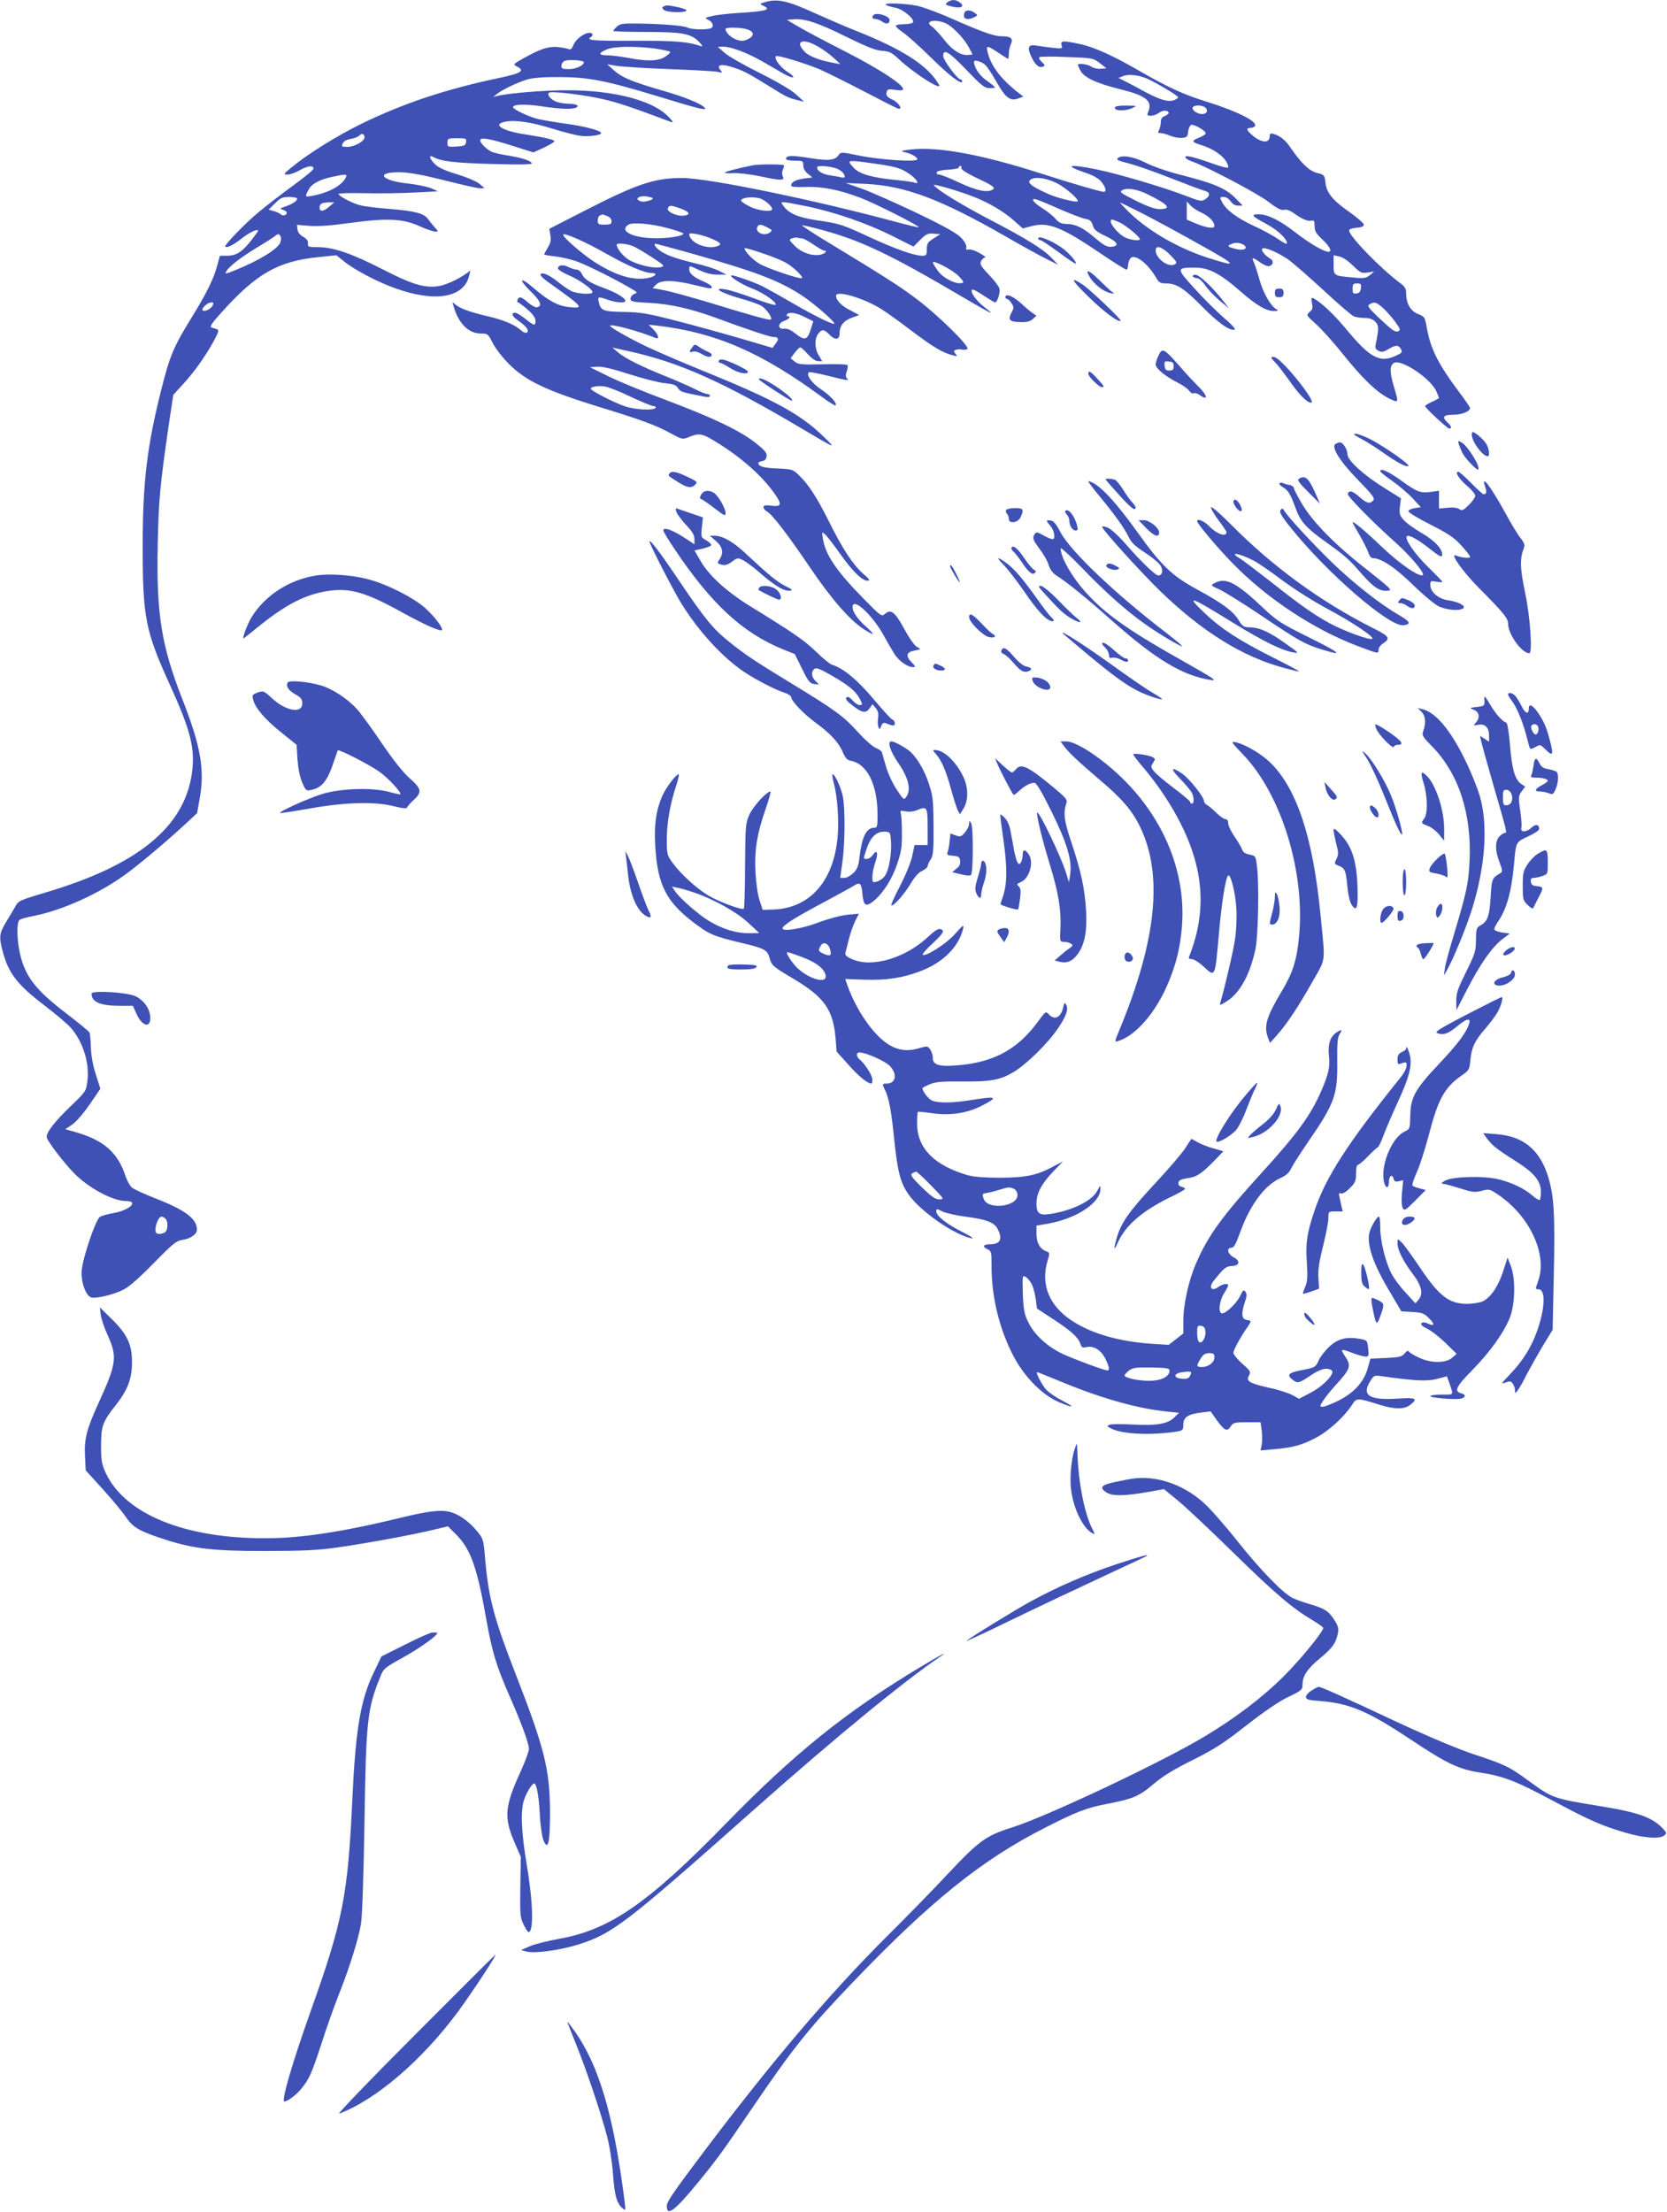 <?xml version="1.0" standalone="no"?>
<!DOCTYPE svg PUBLIC "-//W3C//DTD SVG 20010904//EN"
 "http://www.w3.org/TR/2001/REC-SVG-20010904/DTD/svg10.dtd">
<svg version="1.0" xmlns="http://www.w3.org/2000/svg"
 width="965pt" height="1280pt" viewBox="0 0 965 1280"
 preserveAspectRatio="xMidYMid meet">
<g transform="translate(0,1280) scale(0.1,-0.1)"
fill="#3f51b5" stroke="none">
<path d="M4430 12788 c-34 -10 -34 -11 -12 -21 50 -23 19 -32 -143 -42 -55 -3
-122 -11 -150 -17 -44 -10 -47 -12 -28 -21 27 -12 38 -38 21 -49 -19 -12 -116
-10 -140 3 -21 11 -159 22 -304 23 -67 1 -86 -2 -103 -18 -12 -11 -21 -22 -21
-25 0 -3 87 -6 192 -6 213 0 262 -10 309 -62 15 -16 18 -24 9 -21 -75 27 -151
33 -392 32 -235 -1 -277 3 -248 21 16 10 12 25 -7 25 -31 0 -79 -36 -93 -69
-9 -24 -17 -30 -29 -25 -9 4 -37 9 -64 12 -53 4 -97 -10 -196 -65 -61 -34 -62
-36 -40 -47 51 -25 29 -40 -106 -68 -307 -65 -552 -147 -790 -263 -149 -73
-315 -177 -409 -255 -47 -39 -47 -40 -20 -40 15 0 47 12 71 26 44 25 78 29 78
8 0 -7 -54 -51 -120 -99 -66 -48 -155 -117 -197 -152 -79 -65 -202 -193 -194
-200 9 -10 48 10 95 47 27 22 62 42 77 46 27 7 26 5 -20 -55 -54 -69 -88 -91
-144 -91 l-39 0 -17 -62 c-21 -76 -63 -160 -149 -299 -104 -169 -125 -220
-177 -428 -80 -321 -104 -530 -104 -891 0 -413 15 -490 158 -804 121 -266 146
-368 127 -510 -44 -312 -313 -532 -846 -690 -154 -46 -160 -49 -177 -83 -9
-15 -32 -55 -52 -87 -40 -67 -43 -86 -21 -169 34 -130 84 -194 245 -317 65
-50 132 -107 149 -126 71 -81 110 -204 97 -309 -8 -60 -8 -61 -101 -150 -90
-87 -135 -145 -135 -174 0 -19 95 -144 157 -208 86 -88 226 -163 304 -163 74
0 19 -53 -72 -69 -34 -6 -71 -16 -81 -23 -25 -17 -98 -233 -105 -309 -6 -62
22 -144 53 -156 25 -10 131 15 188 44 34 17 93 69 176 154 114 116 130 129
169 135 46 7 81 33 81 59 0 62 -67 113 -239 180 -64 25 -125 53 -137 63 -12
10 -29 41 -38 68 -44 135 -127 207 -289 253 l-59 17 39 26 c23 15 65 64 102
117 l62 91 -26 82 c-18 54 -27 109 -29 158 -1 41 -5 81 -9 87 -5 7 -62 54
-127 104 -186 141 -246 220 -276 358 -17 83 -18 175 -1 188 6 5 41 15 77 22
167 32 376 126 532 238 82 59 241 193 356 299 l63 59 15 85 c30 166 6 303
-100 573 -122 311 -151 493 -143 892 5 259 13 345 63 690 l27 180 53 58 c66
71 130 161 179 249 31 57 34 69 21 73 -9 3 -23 7 -32 10 -12 4 2 25 58 87 202
225 327 296 559 320 l106 11 54 -43 c30 -24 104 -67 164 -96 290 -140 515
-131 551 21 l7 30 -24 -18 c-52 -37 -123 -68 -168 -74 -79 -9 -150 13 -323
102 -177 90 -279 125 -370 125 -53 0 -58 2 -55 21 1 15 -7 27 -28 39 -19 10
-31 26 -33 43 l-3 26 73 -6 c49 -4 127 2 235 17 214 29 303 25 400 -18 39 -18
81 -32 92 -32 20 0 20 0 -2 24 -12 13 -29 35 -39 48 -22 33 -76 47 -221 59
-67 5 -142 14 -167 20 -46 10 -130 54 -130 67 0 4 69 6 152 4 84 -2 214 0 288
4 l135 7 -40 18 c-22 9 -82 21 -132 27 -159 16 -195 68 -45 65 55 -1 129 -15
257 -47 99 -25 191 -46 205 -46 l25 1 -28 24 c-15 14 -71 38 -129 56 -71 21
-110 39 -130 59 -33 33 -38 56 -9 41 46 -25 122 -34 343 -40 183 -5 234 -3
226 6 -13 16 -58 30 -143 44 -38 6 -79 16 -90 21 -31 16 -65 50 -65 66 0 20
56 10 197 -35 l111 -35 61 28 c33 16 60 32 60 36 1 10 -53 22 -172 41 -132 20
-190 58 -111 73 58 11 151 -3 270 -40 61 -19 132 -37 157 -41 50 -8 127 2 127
15 0 14 -96 40 -210 55 -58 8 -127 20 -155 26 -51 12 -145 56 -145 69 0 17 71
19 164 5 111 -17 184 -19 204 -6 18 11 -7 21 -52 21 -18 0 -47 5 -65 11 -33
12 -58 43 -42 53 16 10 213 -14 317 -39 85 -20 165 -47 389 -131 15 -5 11 3
-14 29 -100 106 -363 166 -672 153 -132 -5 -273 -19 -324 -32 l-20 -5 20 16
c31 26 125 70 180 86 33 9 98 14 190 13 162 -1 262 -20 555 -109 249 -76 294
-87 280 -69 -21 24 -116 63 -242 99 -176 51 -235 75 -282 116 l-41 37 55 -9
c30 -5 168 -14 305 -19 138 -5 264 -12 280 -16 27 -7 29 -6 16 10 -25 29 0 38
60 20 67 -20 102 -38 220 -112 101 -63 115 -70 169 -82 l35 -9 -46 42 c-28 26
-108 73 -210 124 -90 45 -182 97 -204 117 l-40 35 31 1 c46 0 142 -36 230 -87
43 -25 98 -57 121 -70 60 -34 77 -23 20 12 -41 27 -78 77 -65 90 8 8 172 -42
252 -76 39 -17 154 -74 256 -127 102 -53 191 -99 198 -100 31 -8 5 34 -31 51
-30 14 -38 23 -35 40 2 16 9 21 26 20 12 -2 32 -4 43 -5 91 -11 -59 97 -316
228 -104 53 -221 115 -260 138 l-70 41 35 3 c65 7 144 -19 305 -99 122 -60
172 -80 210 -83 43 -3 57 -9 100 -50 90 -84 254 -187 230 -145 -63 109 -206
202 -480 311 -55 21 -164 69 -243 104 -152 70 -214 83 -282 62z m-101 -159
c39 -14 38 -38 -2 -57 -22 -10 -35 -11 -62 -2 -32 10 -65 42 -65 62 0 12 93
10 129 -3z m406 -98 c28 -16 68 -45 90 -65 l40 -37 -35 6 c-83 15 -145 38
-171 65 -62 62 -12 82 76 31z m-943 -12 c48 -7 88 -16 88 -20 0 -5 -15 -18
-32 -29 -40 -24 -103 -26 -211 -5 -43 8 -99 15 -123 15 -51 0 -51 13 -1 34 40
18 162 20 279 5z m-412 -79 c0 -19 -47 -40 -87 -40 -37 0 -43 3 -43 20 0 11 9
24 20 28 25 9 110 3 110 -8z m-1270 -436 c0 -21 -60 -54 -97 -54 -18 0 -33 2
-33 4 0 22 18 37 51 42 21 4 44 13 50 20 13 16 29 9 29 -12z m588 -26 c-3 -20
-10 -23 -55 -26 -51 -3 -53 -2 -53 22 0 25 3 26 56 26 52 0 55 -1 52 -22z
m-697 -207 c-26 -48 -102 -88 -198 -105 -38 -6 -38 -5 -18 34 18 36 61 59 135
76 83 18 93 18 81 -5z m-281 -120 c0 -14 -24 -30 -66 -45 -35 -12 -37 -14 -16
-20 12 -4 22 -11 22 -16 0 -16 -21 -22 -35 -10 -7 6 -26 15 -42 19 l-28 8 37
36 c31 32 42 37 82 37 25 0 46 -4 46 -9z m187 -46 c-34 -30 -57 -32 -57 -6 0
22 13 29 55 30 l30 0 -28 -24z m-285 -210 c-18 -39 -122 -102 -259 -158 -57
-23 -62 -24 -53 -7 15 27 84 81 175 136 44 26 91 56 104 66 23 17 25 17 34 2
6 -10 5 -25 -1 -39z m-392 -364 c-10 -20 -47 -37 -57 -27 -10 10 29 46 49 46
15 0 17 -3 8 -19z m-272 -5283 c15 -15 15 -61 0 -76 -7 -7 -22 -12 -35 -12
-18 0 -23 6 -23 25 0 31 20 75 35 75 6 0 16 -5 23 -12z"/>
<path d="M5485 12787 c-16 -13 -14 -15 26 -25 52 -13 77 0 45 24 -25 18 -47
18 -71 1z"/>
<path d="M5130 12771 c8 -5 33 -12 54 -16 42 -7 113 -66 101 -85 -3 -5 -26
-10 -50 -10 -24 0 -46 -4 -49 -8 -3 -5 15 -22 39 -38 24 -16 97 -81 162 -145
110 -108 183 -164 183 -139 0 5 -4 10 -9 10 -18 0 -101 112 -101 136 0 45 33
25 135 -81 87 -91 105 -105 133 -105 18 0 32 2 32 4 0 3 -21 20 -46 38 -29 20
-54 49 -65 73 -20 45 -13 53 30 35 27 -11 38 -25 105 -140 40 -68 69 -86 110
-70 l30 11 -40 31 c-96 78 -150 151 -168 231 -8 35 1 34 63 -8 28 -19 53 -35
56 -35 3 0 5 13 5 30 0 16 5 41 12 55 15 33 0 45 -54 45 -43 0 -111 24 -288
102 -69 31 -155 63 -191 72 -68 17 -216 22 -189 7z m343 -105 c40 -17 108 -88
136 -141 l21 -40 -24 -3 c-42 -5 -95 28 -142 90 -25 32 -57 66 -70 75 -46 30
18 45 79 19z"/>
<path d="M3842 12763 c-10 -4 -10 -8 -1 -19 13 -16 124 -20 133 -5 3 4 -20 13
-51 20 -61 12 -62 12 -81 4z"/>
<path d="M5587 12733 c-4 -3 -7 -15 -7 -25 0 -21 30 -24 61 -7 20 10 20 11 2
24 -19 15 -46 19 -56 8z"/>
<path d="M5057 12713 c-13 -12 -7 -23 11 -23 10 0 28 -7 40 -16 23 -16 42 -12
42 10 0 23 -76 47 -93 29z"/>
<path d="M6145 12539 c7 -21 6 -22 -56 -15 -35 4 -75 10 -89 12 -45 8 -55 -8
-33 -57 23 -52 46 -74 69 -65 15 6 15 9 -5 27 -13 12 -19 24 -14 28 4 4 76 5
159 1 148 -5 152 -6 190 -35 l39 -30 -32 -3 c-18 -2 -43 4 -55 12 -21 15 -78
22 -78 11 0 -4 7 -19 15 -35 20 -38 94 -73 228 -106 155 -38 192 -69 162 -136
-6 -14 -2 -18 17 -18 13 0 33 7 44 15 22 17 50 19 59 5 3 -6 -5 -14 -19 -20
-19 -7 -26 -17 -26 -35 0 -15 -5 -35 -10 -46 -9 -16 -7 -19 8 -19 11 0 36 -7
57 -16 20 -8 51 -14 69 -12 27 3 31 7 34 36 2 18 10 36 17 39 16 6 85 -33 85
-49 0 -5 -18 -17 -40 -25 -45 -18 -43 -25 15 -43 86 -26 155 -84 155 -129 0
-6 -42 5 -92 23 -110 39 -161 51 -156 35 2 -6 19 -17 38 -23 87 -31 373 -182
439 -231 53 -41 78 -54 94 -49 15 3 35 -4 57 -20 47 -34 81 -48 102 -43 15 4
18 -1 18 -31 0 -29 8 -43 45 -78 50 -46 61 -80 23 -69 -38 12 -110 56 -183
113 -85 66 -157 102 -208 102 -50 0 -41 -11 44 -56 65 -35 119 -85 119 -112 0
-7 -21 3 -47 22 -27 19 -91 54 -143 78 -101 47 -162 93 -186 139 -14 28 -14
29 10 29 14 0 30 -10 40 -25 11 -16 26 -25 43 -25 l27 0 -30 31 c-63 68 -125
95 -336 149 -68 17 -154 47 -193 67 -72 37 -143 49 -165 27 -9 -9 8 -16 62
-29 40 -10 150 -48 243 -85 94 -37 182 -70 198 -74 33 -8 35 -29 4 -49 -21
-14 -30 -12 -113 20 -127 49 -391 127 -513 152 -168 34 -197 25 -64 -20 40
-13 71 -31 88 -50 26 -32 33 -59 14 -59 -18 0 -185 49 -363 106 -339 109 -596
157 -752 139 -57 -7 -64 -9 -39 -15 40 -9 75 -28 75 -42 0 -17 -218 -3 -338
22 -103 21 -104 21 -118 2 -21 -31 -59 -34 -170 -16 -100 16 -134 15 -134 -6
0 -5 22 -10 50 -10 48 0 50 -1 50 -27 0 -18 10 -35 27 -49 l26 -21 -48 -6
c-49 -7 -75 -21 -75 -41 0 -7 25 -10 80 -8 98 4 198 -16 322 -63 90 -35 343
-163 336 -170 -2 -2 -53 10 -113 26 -479 130 -1104 259 -1257 259 -159 0 -260
-34 -559 -187 l-209 -107 6 -37 c5 -29 1 -46 -15 -72 -11 -19 -21 -37 -21 -39
0 -3 30 -8 66 -12 36 -4 95 -18 132 -32 60 -23 228 -107 311 -157 32 -19 33
-21 12 -28 -11 -5 -21 -17 -21 -27 0 -17 11 -20 113 -25 115 -6 234 -33 372
-83 193 -71 322 -114 342 -114 30 0 34 -12 13 -39 l-18 -24 -173 51 c-96 28
-264 75 -374 103 -177 46 -213 52 -313 54 -122 2 -134 7 -146 58 -7 31 -3 32
54 12 48 -17 100 -20 100 -6 0 17 -55 49 -123 74 -82 30 -115 51 -129 83 -6
13 -20 24 -30 24 -10 0 -32 7 -48 15 -30 16 -60 11 -60 -9 0 -6 28 -24 63 -39
63 -27 137 -80 137 -98 0 -15 -89 -10 -123 7 -18 9 -51 32 -73 50 -53 42 -92
60 -104 48 -6 -6 12 -24 47 -49 202 -144 208 -151 118 -142 -66 7 -118 35
-207 111 -79 69 -90 52 -14 -22 56 -54 67 -84 34 -90 -9 -2 -32 11 -51 27 -39
35 -52 38 -61 16 -3 -8 -2 -15 3 -15 4 0 29 -18 55 -41 31 -27 46 -49 46 -65
0 -32 -7 -30 -59 11 -24 19 -50 35 -57 35 -28 0 -22 -19 17 -46 22 -15 44 -35
50 -45 14 -27 -9 -34 -34 -11 -37 33 -102 61 -194 82 -102 24 -160 45 -187 68
-18 16 -18 16 -11 -8 29 -102 87 -160 159 -160 40 0 42 -2 70 -58 17 -32 59
-86 98 -124 94 -92 212 -148 498 -237 268 -82 341 -109 432 -158 64 -35 70
-37 101 -24 63 26 79 24 152 -20 154 -93 279 -203 355 -314 38 -55 32 -69 -26
-61 -35 4 -44 2 -44 -9 0 -8 9 -19 20 -25 30 -16 120 -133 250 -325 121 -179
230 -304 309 -355 68 -43 71 -37 11 17 -53 47 -82 96 -73 120 14 37 119 -65
178 -173 21 -38 49 -86 62 -107 26 -41 76 -77 107 -77 18 0 17 3 -8 29 -35 37
-29 58 20 67 37 7 37 7 13 20 -14 7 -46 52 -75 106 -54 99 -77 116 -113 84
-17 -15 -25 -9 -120 88 -157 159 -223 256 -237 348 -7 40 -6 42 10 28 10 -8
49 -57 86 -110 76 -107 130 -160 162 -160 17 0 13 7 -25 40 -59 52 -119 143
-197 300 -70 141 -121 219 -175 270 -35 34 -39 35 -123 39 -81 3 -112 12 -112
32 0 4 10 9 23 11 15 2 23 11 25 28 2 20 -11 35 -65 78 -93 72 -246 145 -517
247 -126 47 -277 109 -335 138 l-106 52 42 3 c29 2 86 -11 185 -43 79 -25 171
-49 205 -52 50 -5 66 -10 78 -29 14 -22 21 -24 158 -50 16 -3 27 -1 27 5 0 6
-7 11 -15 11 -9 0 -42 13 -75 30 -32 16 -105 48 -162 71 -141 56 -239 105
-279 139 l-34 29 89 -20 c296 -64 550 -177 1021 -457 189 -112 188 -111 111
-37 -131 128 -287 213 -686 375 -124 50 -277 116 -340 146 -110 53 -214 113
-208 120 11 10 172 -34 261 -71 26 -11 21 15 -10 48 l-28 28 55 -6 c335 -40
599 -155 948 -412 41 -30 76 -52 79 -49 12 11 -30 57 -84 93 -53 35 -87 83
-71 99 4 3 52 -6 109 -20 115 -29 128 -31 112 -15 -8 8 -8 20 -1 41 6 16 7 32
3 36 -4 4 -69 6 -144 4 -123 -3 -140 -1 -161 16 l-23 19 23 31 c13 18 28 32
33 32 4 0 25 -18 44 -40 23 -25 45 -40 59 -40 l24 0 -20 33 c-24 38 -26 94 -4
125 20 28 35 28 64 -3 32 -34 60 -33 60 3 0 46 22 75 70 93 l44 16 -51 27
c-52 26 -83 58 -83 85 0 32 152 -11 255 -73 28 -17 108 -74 179 -128 125 -95
184 -130 242 -144 26 -7 28 -6 15 9 -11 14 -11 18 3 23 9 3 25 4 35 1 10 -2
24 -1 31 3 19 12 -176 203 -302 296 -100 74 -157 111 -516 329 -79 48 -141 89
-139 91 2 2 60 -11 128 -30 218 -60 391 -143 800 -384 86 -51 160 -92 164 -92
4 0 -13 16 -39 35 -46 36 -83 89 -68 99 5 3 35 -13 67 -35 32 -21 61 -39 65
-39 14 0 32 59 25 82 -4 13 -32 49 -62 80 -47 50 -52 60 -43 78 6 11 16 20 23
20 7 0 -8 12 -33 26 -24 14 -52 23 -63 20 -13 -3 -17 0 -13 12 3 10 -8 32 -27
53 -24 27 -87 63 -252 143 -122 58 -266 122 -320 142 l-100 35 115 -5 c230
-11 435 -88 815 -306 88 -51 192 -108 230 -127 l70 -35 -35 37 c-53 55 -145
112 -358 223 -170 89 -310 175 -326 201 -7 10 152 -36 234 -69 86 -34 172 -85
229 -136 l52 -46 45 12 c100 28 176 -1 403 -155 77 -52 145 -95 151 -95 5 0
10 9 10 21 0 11 5 29 10 39 21 39 99 -16 153 -107 16 -28 24 -33 58 -33 60 0
105 -29 209 -135 93 -94 156 -139 187 -133 9 2 -14 28 -64 71 -43 37 -120 114
-170 170 -105 115 -105 119 10 118 75 0 143 -36 257 -136 93 -82 150 -115 196
-115 24 1 26 2 12 11 -33 19 -76 95 -98 174 -12 44 -27 88 -32 98 -15 29 -5
29 32 2 19 -14 42 -25 52 -25 26 0 35 30 13 42 -32 19 -57 50 -48 59 12 12 88
-20 151 -63 25 -18 116 -97 202 -176 85 -79 165 -148 178 -153 13 -5 41 -9 63
-9 26 0 46 -7 60 -21 21 -21 22 -38 4 -126 -6 -26 -3 -33 15 -43 17 -9 28 -8
56 9 44 26 60 26 74 1 10 -19 6 -23 -35 -41 -88 -39 -145 -8 -275 148 -75 91
-149 161 -193 185 -16 8 -18 6 -12 -26 6 -28 3 -38 -14 -52 -20 -18 -20 -18
39 -71 33 -30 102 -107 153 -171 114 -142 196 -221 265 -256 60 -30 60 -29 32
64 -26 85 -26 126 0 140 44 23 216 -93 246 -167 8 -18 14 -34 14 -36 0 -2 -18
-12 -40 -22 -22 -10 -40 -21 -40 -25 0 -11 129 -130 140 -130 16 0 11 16 -10
35 -35 32 -25 45 33 45 49 0 97 19 97 39 0 4 -28 46 -63 92 -122 163 -166 251
-187 371 -11 63 -13 66 -51 81 -44 17 -69 61 -69 120 0 26 -7 38 -32 57 -114
84 -298 273 -298 306 0 8 17 14 43 16 29 2 42 8 42 18 0 8 -36 39 -79 70 -100
69 -137 114 -143 173 -5 44 -7 46 -48 56 -45 11 -91 55 -152 143 -32 48 -61
71 -100 83 -19 5 -23 2 -23 -14 0 -41 -47 -39 -99 5 -36 30 -39 44 -12 44 11
0 23 5 26 11 16 25 -100 84 -275 139 -142 44 -228 84 -400 183 -149 86 -260
136 -338 152 -97 21 -115 20 -107 -6z m508 -200 c72 -36 167 -94 167 -102 0
-4 -11 -12 -24 -17 -33 -12 -85 3 -176 53 -41 23 -91 49 -110 58 l-35 18 25
10 c34 15 101 6 153 -20z m327 -164 c15 -18 5 -35 -23 -35 -28 1 -61 25 -52
39 9 16 61 13 75 -4z m-1930 -320 c134 -18 168 -28 219 -65 40 -29 56 -58 26
-47 -8 4 -63 11 -122 17 -129 13 -198 34 -230 68 -44 47 -42 48 107 27z m-225
-25 c36 -8 65 -31 65 -53 0 -4 -8 -6 -17 -4 -10 3 -39 8 -65 12 -45 6 -78 25
-78 46 0 11 43 11 95 -1z m740 -2 c-3 -8 32 -31 96 -61 79 -37 99 -51 90 -60
-25 -25 -94 -13 -197 36 -55 26 -108 47 -118 47 -10 0 -16 6 -14 13 3 7 28 13
66 15 34 2 62 7 62 12 0 6 4 10 10 10 5 0 7 -6 5 -12z m553 -88 c51 -26 130
-95 120 -105 -8 -8 -116 19 -166 41 -93 41 -125 64 -111 80 20 24 90 17 157
-16z m525 -64 c123 -61 143 -86 68 -86 -25 0 -71 16 -136 49 -87 43 -96 50
-79 60 27 16 86 7 147 -23z m-2865 -22 c10 -8 -44 -25 -64 -20 -49 13 -15 38
36 28 14 -3 27 -6 28 -8z m626 -4 c28 -10 66 -45 66 -60 0 -19 -81 -10 -130
15 -28 14 -50 29 -50 34 0 19 74 26 114 11z m1735 -62 c62 -27 128 -52 145
-55 26 -4 34 -12 42 -37 7 -25 21 -37 74 -62 71 -34 83 -57 34 -62 -25 -2 -42
7 -90 47 -72 62 -117 85 -169 85 -31 1 -45 7 -64 29 -13 16 -48 44 -77 62 -56
36 -72 62 -31 50 12 -4 73 -29 136 -57z m-1467 18 c165 -35 349 -99 493 -171
l123 -62 39 39 c34 34 45 39 78 36 l38 -3 -39 -25 c-34 -22 -39 -30 -39 -63 0
-33 -3 -37 -26 -37 -46 0 -158 40 -299 105 -164 76 -178 81 -309 100 -109 16
-163 39 -194 81 -17 23 -17 24 0 24 10 0 71 -11 135 -24z m1943 -42 c66 -34
215 -114 330 -179 219 -122 227 -134 51 -78 -170 54 -345 154 -457 262 -35 34
-59 61 -54 59 6 -2 64 -31 130 -64z m341 5 c45 -22 74 -52 74 -77 0 -18 -51
-10 -115 18 l-45 19 0 53 0 52 21 -22 c11 -13 40 -32 65 -43z m-3015 24 c52
-19 59 -36 17 -41 -39 -5 -99 23 -92 42 8 20 15 20 75 -1z m-427 -43 c16 -6
26 -17 26 -30 0 -17 -7 -20 -40 -20 -36 0 -40 3 -40 24 0 13 6 27 13 29 6 3
13 6 14 6 1 1 13 -3 27 -9z m2963 -35 c33 -14 114 -78 121 -97 7 -16 -62 -7
-94 13 -34 21 -74 68 -74 88 0 14 4 14 47 -4z m-2612 -35 c44 -12 84 -25 89
-30 15 -15 -100 -33 -185 -28 -119 6 -184 45 -131 78 24 15 130 6 227 -20z
m577 4 c30 -16 31 -17 13 -30 -30 -22 -83 0 -72 30 8 20 20 20 59 0z m-929
-154 c116 -66 219 -110 258 -110 39 0 26 -19 -18 -28 -85 -18 -189 13 -313 93
-68 44 -180 141 -180 156 0 17 131 -41 253 -111z m608 88 c51 -22 59 -32 33
-42 -61 -23 -164 20 -164 70 0 11 80 -5 131 -28z m524 2 c7 0 36 -16 64 -35
28 -19 55 -35 61 -35 23 0 7 -18 -21 -24 -48 -9 -109 12 -148 51 -34 34 -35
36 -16 44 11 4 26 6 33 3 8 -2 20 -4 27 -4z m2560 -41 c20 -20 -11 -31 -54
-19 -47 12 -50 17 -18 30 23 9 55 4 72 -11z m-3542 -3 c18 -7 67 -36 110 -64
74 -48 77 -52 52 -58 -38 -9 -131 12 -182 41 -36 21 -73 67 -73 90 0 10 61 5
93 -9z m334 -41 c379 -107 518 -160 651 -249 66 -44 182 -145 182 -158 0 -12
-113 43 -240 117 -69 40 -148 84 -175 98 -55 27 -176 69 -182 63 -9 -9 66 -55
125 -77 63 -24 143 -81 131 -93 -3 -4 -60 13 -125 38 -65 24 -138 47 -161 51
-90 15 -27 -22 93 -55 45 -12 95 -30 112 -40 33 -20 71 -80 51 -80 -20 0 -132
31 -339 95 -113 34 -236 68 -273 75 l-69 13 21 21 c28 27 102 26 221 -3 99
-24 100 -24 100 -11 0 6 -21 20 -47 31 -58 25 -83 46 -83 71 0 23 -2 23 62 -7
35 -16 70 -25 103 -24 l50 0 -39 20 c-21 12 -84 32 -140 45 -117 29 -169 47
-208 75 -24 18 -37 39 -23 39 2 0 94 -25 202 -55z m453 -13 c31 -11 74 -29 95
-40 46 -24 116 -92 94 -92 -30 0 -201 59 -243 84 -38 22 -86 72 -86 89 0 5 52
-10 140 -41z m2324 3 c40 -41 42 -46 26 -55 -37 -20 -110 35 -110 81 0 33 37
21 84 -26z m1058 -62 c43 -42 49 -45 85 -40 l38 6 -25 -21 c-22 -18 -34 -20
-95 -14 -115 10 -115 10 -115 73 l0 56 32 -7 c20 -4 52 -25 80 -53z m-2282
-61 c30 -32 32 -37 16 -40 -36 -7 -107 29 -137 71 -16 22 -29 44 -29 48 0 17
117 -44 150 -79z m2328 -69 c-2 -20 -9 -29 -25 -31 -20 -3 -23 1 -23 27 0 27
4 31 26 31 22 0 25 -4 22 -27z m130 -117 c20 -19 52 -55 70 -80 27 -37 30 -47
18 -52 -20 -8 -33 1 -115 78 -61 58 -68 69 -53 77 28 17 40 13 80 -23z m-3349
-51 l49 -24 -16 -51 c-20 -59 -34 -62 -88 -20 -24 20 -47 30 -63 28 -40 -5
-41 30 -2 45 30 11 42 27 20 27 -5 0 -7 5 -4 10 11 17 54 11 104 -15z m-1010
-460 c64 -30 124 -55 134 -55 10 0 15 -4 12 -10 -10 -17 -119 -11 -178 9 -68
24 -197 90 -197 102 0 11 39 18 79 13 19 -2 86 -28 150 -59z"/>
<path d="M6456 12181 c-14 -23 54 -27 99 -6 29 13 29 13 -32 14 -34 1 -64 -3
-67 -8z"/>
<path d="M4355 11843 c-84 -17 -156 -36 -159 -42 -2 -3 19 -5 47 -3 29 2 97
-6 151 -17 126 -27 150 -27 138 -3 -5 9 -6 26 -1 37 4 11 8 23 8 28 1 7 -148
8 -184 0z"/>
<path d="M6010 11421 c0 -6 6 -11 13 -11 6 0 54 -32 106 -70 52 -39 96 -68 99
-66 6 7 -28 49 -64 79 -52 44 -154 89 -154 68z"/>
<path d="M6307 11199 c23 -41 80 -86 118 -94 28 -7 29 -6 10 8 -11 8 -43 38
-71 66 -59 59 -86 68 -57 20z"/>
<path d="M6905 11200 c3 -5 15 -10 25 -10 11 0 31 -18 49 -44 17 -24 54 -63
83 -87 l53 -44 -35 45 c-63 80 -137 150 -160 150 -12 0 -18 -4 -15 -10z"/>
<path d="M6301 11083 c88 -87 175 -151 186 -139 7 6 -174 178 -219 209 -79 52
-66 26 33 -70z"/>
<path d="M7380 11105 c0 -20 5 -25 25 -25 20 0 25 5 25 25 0 20 -5 25 -25 25
-20 0 -25 -5 -25 -25z"/>
<path d="M5820 11080 c0 -5 4 -10 10 -10 5 0 17 -11 25 -24 15 -22 15 -27 0
-56 -22 -42 -10 -53 54 -54 35 -1 55 4 70 18 l21 19 -22 15 c-13 9 -44 35 -70
59 -44 40 -88 57 -88 33z"/>
<path d="M4013 10798 c-25 -32 -26 -40 -4 -33 14 4 33 -1 56 -15 32 -19 55
-20 55 -2 0 4 -12 13 -27 19 -16 7 -37 19 -49 28 -17 12 -23 13 -31 3z"/>
<path d="M6707 10744 c-10 -19 -17 -43 -17 -53 0 -23 56 -69 127 -105 28 -14
58 -35 67 -47 8 -12 19 -18 25 -15 6 4 21 0 33 -8 53 -38 51 -8 -4 47 -24 23
-74 77 -111 120 -89 101 -99 106 -120 61z m87 -64 c0 -19 -5 -24 -24 -24 -20
-1 -26 5 -28 27 -3 26 -1 28 25 25 22 -2 28 -8 27 -28z"/>
<path d="M7360 10731 c0 -5 9 -16 21 -27 11 -10 44 -53 74 -94 64 -93 110
-140 135 -140 35 0 -167 252 -211 263 -11 3 -19 2 -19 -2z"/>
<path d="M4160 10710 c0 -5 4 -10 10 -10 5 0 31 -13 57 -30 45 -29 103 -40
103 -21 0 12 -126 71 -151 71 -11 0 -19 -4 -19 -10z"/>
<path d="M6300 10637 c0 -16 62 -77 78 -77 18 0 16 3 -26 49 -39 43 -52 50
-52 28z"/>
<path d="M4396 10602 c33 -28 185 -125 189 -121 14 15 -150 129 -184 129 -9 0
-11 -3 -5 -8z"/>
<path d="M8520 10285 c0 -41 63 -125 92 -125 13 0 9 39 -6 68 -12 24 -66 72
-81 72 -3 0 -5 -7 -5 -15z"/>
<path d="M7874 10264 c27 -14 84 -49 125 -78 88 -62 138 -89 154 -83 15 5
-128 106 -214 152 -37 19 -78 35 -90 35 -19 0 -13 -6 25 -26z"/>
<path d="M8445 10228 c4 -12 14 -35 21 -50 16 -31 84 -102 91 -95 15 16 -61
138 -98 158 -19 10 -20 9 -14 -13z"/>
<path d="M7731 10231 c-27 -17 24 -99 130 -208 84 -86 99 -106 89 -118 -19
-23 -39 -18 -82 21 -39 34 -58 39 -66 16 -4 -13 150 -169 276 -281 83 -74 170
-176 159 -188 -17 -16 -129 60 -232 157 -100 96 -175 159 -175 147 0 -3 18
-36 40 -73 22 -38 45 -83 51 -101 6 -20 17 -33 27 -33 48 0 130 -55 232 -155
63 -61 126 -113 151 -125 46 -20 114 -26 138 -11 21 13 -23 38 -84 47 -58 8
-105 48 -105 89 0 24 2 25 35 19 19 -3 35 -4 35 -1 0 2 -37 41 -83 86 -76 74
-138 163 -123 178 11 11 65 -19 133 -73 50 -40 69 -50 71 -39 7 33 -40 86
-119 131 -43 25 -90 59 -105 77 -23 27 -25 37 -20 77 l6 46 -94 59 c-120 74
-216 161 -216 196 0 28 -25 69 -43 69 -7 0 -18 -4 -26 -9z"/>
<path d="M7990 10073 c1 -5 32 -30 71 -57 38 -27 91 -72 117 -100 l47 -51 -34
-5 c-19 -3 -36 -10 -38 -17 -3 -7 51 -40 126 -78 105 -53 139 -76 180 -121 28
-31 51 -60 51 -66 0 -11 -48 -6 -83 8 -35 13 42 -95 131 -185 146 -147 172
-179 172 -209 0 -62 79 -172 123 -172 19 0 6 202 -23 344 -31 147 -33 200 -9
264 7 18 3 31 -20 60 -16 20 -55 84 -86 142 -85 155 -146 235 -117 151 10 -29
7 -41 -10 -41 -4 0 -37 29 -72 65 -35 36 -68 65 -74 65 -22 0 3 -41 49 -80 27
-23 49 -49 49 -59 0 -9 -17 -33 -37 -53 -33 -32 -40 -35 -55 -24 -12 8 -36 11
-68 8 l-50 -5 0 52 0 51 -44 -6 c-63 -9 -82 -2 -176 66 -74 53 -121 74 -120
53z"/>
<path d="M3875 10059 c-8 -12 -11 -10 49 -48 56 -35 77 -38 101 -15 14 15 11
18 -46 45 -64 31 -94 36 -104 18z"/>
<path d="M7520 10030 c-12 -8 -2 -22 53 -77 l68 -68 -26 60 c-39 89 -60 107
-95 85z"/>
<path d="M6400 10027 c0 -2 17 -23 38 -46 87 -99 122 -132 132 -126 8 5 4 16
-12 34 -14 14 -39 49 -57 78 -17 28 -39 54 -47 57 -17 6 -54 8 -54 3z"/>
<path d="M6300 10014 c0 -3 28 -41 63 -83 91 -110 143 -183 169 -235 17 -36
38 -56 98 -95 42 -28 82 -61 89 -75 16 -29 9 -56 -14 -56 -17 0 -104 84 -202
197 -35 39 -76 75 -93 81 -16 6 -30 8 -30 3 0 -15 230 -269 341 -376 241 -232
473 -376 712 -440 48 -13 87 -22 87 -20 0 3 -72 41 -160 85 -190 96 -289 161
-382 248 -120 114 -95 106 162 -53 173 -106 280 -159 346 -170 37 -7 35 -4
-48 54 -94 67 -150 91 -207 91 -31 1 -39 6 -61 42 -32 52 -96 99 -240 177
-146 79 -209 140 -348 335 -110 153 -194 247 -250 279 -18 10 -32 15 -32 11z"/>
<path d="M7407 10004 c-4 -4 5 -15 21 -24 30 -19 42 -38 73 -123 27 -75 61
-112 168 -189 122 -87 140 -104 214 -189 69 -79 106 -103 153 -97 25 3 13 14
-126 124 -182 142 -313 275 -375 382 -25 42 -45 82 -45 88 0 6 -10 14 -22 17
-13 2 -30 7 -39 11 -8 4 -18 3 -22 0z"/>
<path d="M4059 9938 c-9 -17 -9 -23 0 -26 7 -2 42 -26 77 -53 58 -45 64 -47
64 -28 0 29 -45 106 -70 119 -30 16 -58 12 -71 -12z"/>
<path d="M7140 9897 c0 -21 37 -64 46 -54 10 10 -16 59 -33 65 -7 2 -13 -3
-13 -11z"/>
<path d="M7010 9864 c0 -9 20 -43 45 -76 25 -33 45 -63 45 -67 0 -31 -56 -12
-100 34 -30 31 -70 47 -70 29 0 -14 117 -153 204 -242 197 -203 467 -382 722
-479 124 -47 124 -47 124 -24 0 11 11 28 24 36 47 31 41 42 -55 90 -300 151
-581 355 -821 598 -69 69 -118 111 -118 101z m245 -307 c28 -14 103 -66 168
-115 67 -50 182 -123 263 -166 149 -80 277 -167 257 -173 -19 -7 -164 46 -243
89 -94 51 -168 103 -348 245 -78 61 -156 120 -172 130 -72 42 -11 34 75 -10z"/>
<path d="M3915 9839 c4 -13 29 -47 56 -76 37 -39 49 -60 49 -83 l0 -30 -37 25
c-87 58 -143 79 -143 55 0 -6 28 -52 62 -103 216 -323 397 -490 634 -586 l65
-26 42 -85 c36 -74 46 -85 70 -88 l28 -3 -20 20 c-24 24 -27 54 -7 70 11 9 33
1 102 -39 96 -55 138 -90 160 -132 18 -34 18 -38 -1 -38 -8 0 -26 12 -39 27
-18 19 -29 24 -36 17 -8 -8 3 -22 36 -47 55 -43 77 -46 99 -14 l16 22 19 -23
c13 -16 17 -32 13 -57 -3 -19 -2 -42 2 -52 6 -16 8 -16 16 6 7 17 14 21 27 16
41 -17 52 -17 52 -1 0 9 -6 19 -14 22 -8 3 -53 52 -101 109 -102 122 -182 188
-250 209 -11 3 -52 37 -90 74 -69 67 -132 110 -371 257 -144 88 -245 179 -297
266 l-37 64 47 10 c25 6 48 15 50 20 1 6 -11 18 -28 28 -31 17 -32 19 -26 75
l6 58 -67 23 c-37 12 -73 25 -81 28 -10 4 -11 0 -6 -18z"/>
<path d="M5824 9849 c-3 -6 -1 -16 5 -22 6 -6 11 -19 11 -29 0 -31 52 -24 68
9 21 45 16 53 -32 53 -25 0 -48 -5 -52 -11z"/>
<path d="M7413 9849 c-9 -11 3 -33 60 -104 207 -259 567 -571 650 -563 49 5
42 21 -28 61 -103 59 -257 180 -382 300 -113 110 -258 266 -278 301 -9 15 -12
16 -22 5z"/>
<path d="M6167 9844 c-3 -4 0 -13 8 -21 8 -8 15 -23 15 -34 0 -29 18 -59 36
-59 13 0 15 6 9 28 -13 56 -51 103 -68 86z"/>
<path d="M6060 9785 c0 -3 9 -15 19 -26 24 -26 33 -79 14 -79 -8 0 -32 10 -54
23 -34 19 -41 20 -49 7 -15 -24 -12 -32 30 -89 22 -29 45 -70 51 -92 9 -27 23
-46 47 -61 55 -34 176 -132 315 -256 261 -231 412 -321 577 -347 39 -6 18 8
-150 103 -305 171 -441 264 -551 379 -92 94 -169 223 -169 280 0 8 57 -45 127
-117 133 -138 252 -244 364 -323 73 -52 199 -127 212 -127 5 0 -33 32 -84 72
-300 229 -561 477 -620 588 -24 47 -40 66 -56 68 -13 2 -23 1 -23 -3z"/>
<path d="M6634 9745 c47 -48 76 -58 76 -26 0 27 -56 71 -90 71 l-29 0 43 -45z"/>
<path d="M4145 9669 c39 -34 45 -70 20 -106 -13 -19 -13 -22 1 -27 27 -10 44
-7 74 16 29 21 32 21 62 6 18 -9 65 -44 103 -78 79 -69 136 -103 168 -98 18 2
13 8 -25 26 -48 24 -95 62 -227 185 -76 72 -136 106 -184 107 l-28 0 36 -31z"/>
<path d="M3760 9666 c0 -15 135 -277 180 -351 100 -164 239 -316 366 -402 67
-45 180 -104 237 -122 20 -7 37 -18 37 -25 0 -22 77 -102 143 -149 83 -61 132
-113 155 -168 16 -37 26 -47 50 -52 93 -19 152 -139 152 -312 0 -68 -2 -75
-20 -75 -45 0 -71 -53 -85 -174 -5 -46 -13 -66 -35 -88 -16 -15 -39 -28 -52
-28 l-24 0 12 88 c16 110 17 315 3 384 -11 52 -46 128 -59 128 -4 0 -1 -24 7
-52 21 -80 30 -213 22 -309 -23 -260 -162 -416 -376 -422 l-58 -2 -18 55 c-11
32 -20 101 -24 165 -6 127 9 222 62 372 17 51 29 93 25 93 -22 0 -100 -86
-121 -132 -23 -51 -24 -63 -26 -296 0 -134 -4 -246 -7 -250 -11 -10 -143 39
-207 77 -67 40 -160 125 -207 190 -30 42 -32 49 -32 133 0 97 19 205 54 311
12 37 19 67 15 67 -15 0 -73 -76 -95 -125 -36 -83 -48 -164 -41 -288 13 -234
66 -333 249 -465 68 -50 100 -62 241 -96 142 -33 159 -42 172 -90 13 -44 17
-48 145 -124 172 -103 223 -176 237 -340 l6 -77 70 -78 c60 -67 109 -107 132
-107 3 0 5 11 5 23 0 24 -42 90 -73 116 -21 17 -22 41 -2 41 37 0 152 -51 178
-80 43 -48 32 -100 -20 -100 -26 0 -27 -3 -12 -33 23 -42 39 -125 54 -277 20
-195 36 -261 82 -328 67 -99 265 -237 368 -258 17 -3 -5 12 -50 35 -93 46
-155 95 -155 121 0 17 1 17 35 0 19 -9 78 -23 132 -30 120 -15 169 -33 188
-71 31 -60 16 -89 -45 -89 -38 0 -45 -14 -15 -28 24 -11 25 -16 25 -100 0
-170 41 -347 118 -502 61 -124 165 -235 265 -280 90 -40 108 -37 27 5 -36 18
-77 46 -92 62 -25 26 -65 103 -54 103 3 0 70 -27 148 -59 222 -92 437 -153
605 -169 l68 -7 -26 -26 c-37 -38 -105 -50 -242 -42 -63 3 -123 3 -133 -1 -17
-7 -17 -9 6 -21 62 -34 233 -42 380 -19 37 6 40 9 40 40 0 43 27 61 102 70
l56 7 36 -51 c44 -61 60 -68 80 -36 15 22 23 24 95 24 l78 0 7 -48 c3 -27 3
-63 0 -82 l-7 -33 79 7 c110 10 158 23 239 65 73 37 164 120 210 189 29 45 28
45 165 2 85 -26 140 -26 174 1 46 36 34 43 -71 36 -165 -11 -212 18 -162 99
21 35 24 36 64 31 199 -28 267 -31 324 -16 l57 15 13 -36 c26 -76 30 -70 -43
-70 -36 0 -66 -4 -66 -9 0 -10 148 -22 178 -14 27 7 29 23 2 30 -45 12 -32 38
62 134 103 104 184 218 219 306 30 78 33 225 5 297 l-19 49 -26 -81 c-29 -87
-70 -148 -117 -172 -16 -8 -56 -14 -89 -15 -109 0 -166 45 -287 228 -42 61
-85 121 -97 131 -21 19 -21 19 -21 -11 0 -36 34 -103 90 -177 49 -65 60 -112
33 -145 l-19 -23 -57 62 c-32 34 -69 84 -83 112 -35 69 -64 189 -64 265 0 34
-3 63 -7 63 -14 0 -50 -64 -57 -98 -13 -73 27 -185 126 -348 l60 -102 65 -4
c55 -3 68 -8 95 -36 36 -35 33 -49 -6 -31 -18 9 -30 9 -37 2 -7 -7 3 -17 33
-32 24 -11 72 -49 107 -83 l63 -62 -26 -23 c-38 -32 -122 -32 -192 1 -28 13
-55 29 -58 35 -5 8 -13 4 -25 -11 -16 -19 -30 -22 -108 -26 l-90 -4 -16 -57
c-22 -78 -78 -140 -169 -186 -39 -19 -79 -35 -90 -35 -19 0 -19 1 -1 31 10 17
43 59 74 93 88 96 93 112 54 170 -28 42 -24 43 47 16 29 -11 62 -20 73 -20 19
0 20 5 15 47 -5 47 -5 48 -50 56 -74 13 -123 1 -172 -43 -24 -21 -52 -57 -63
-79 -19 -43 -20 -44 -107 -61 -68 -13 -80 -26 -48 -52 31 -25 39 -23 106 22
57 39 95 49 122 31 25 -15 -47 -92 -121 -130 l-67 -35 -38 21 c-20 11 -80 31
-133 42 -118 27 -137 38 -119 71 12 22 9 27 -39 69 -28 25 -51 54 -51 63 0 16
39 88 82 150 23 34 23 36 -4 40 -30 4 -34 35 -13 99 14 40 14 53 4 65 -10 12
-14 9 -29 -23 -18 -41 -82 -103 -105 -103 -24 0 -18 69 10 115 14 22 25 43 25
48 0 12 -34 7 -54 -8 -42 -32 -63 -6 -28 36 58 73 69 81 102 83 47 2 52 29 11
51 -35 18 -43 55 -12 55 14 0 25 20 50 89 57 158 140 271 233 314 33 15 51 31
63 57 9 19 54 89 100 156 151 219 169 270 166 463 -1 106 2 139 14 157 18 28
13 30 -19 9 -36 -24 -50 -67 -43 -134 7 -65 -2 -106 -45 -205 -60 -139 -140
-248 -343 -471 -229 -251 -312 -365 -381 -525 -43 -99 -74 -238 -74 -335 l0
-71 -42 -33 -43 -33 -95 6 c-190 13 -346 57 -461 131 -135 87 -186 211 -145
349 14 46 14 47 -9 56 -35 13 -55 49 -55 101 l0 47 66 11 c167 30 305 121 304
202 0 21 -2 20 -17 -10 -29 -59 -147 -117 -276 -136 -61 -9 -77 4 -77 62 0 58
29 113 98 185 l55 57 -54 -28 c-95 -52 -160 -65 -309 -66 -88 0 -153 5 -185
14 -197 56 -297 158 -296 301 0 34 2 64 4 66 2 2 40 -1 85 -8 103 -14 199 0
282 42 103 52 92 59 -55 35 -109 -18 -195 -19 -230 -3 -22 10 -55 53 -55 71 0
3 19 13 43 23 34 14 67 17 182 16 170 -2 225 8 305 56 76 47 197 166 255 252
49 73 61 110 47 136 -8 15 -11 13 -17 -14 -13 -59 -49 -78 -83 -42 -18 20 -19
19 -66 -45 -117 -159 -257 -234 -469 -250 -102 -8 -137 3 -137 43 0 15 -7 37
-15 49 -15 21 -17 21 -67 7 -67 -20 -123 -12 -182 27 -85 57 -181 197 -231
339 l-12 35 111 -4 c130 -4 222 10 326 50 129 49 220 140 245 244 6 27 1 24
-49 -32 -53 -58 -170 -132 -185 -117 -3 3 22 32 57 64 65 62 72 74 46 84 -11
4 -33 -9 -68 -42 -134 -127 -329 -184 -444 -132 -33 15 -42 24 -38 37 3 10 12
47 21 82 9 36 26 83 37 104 l20 40 -65 -6 c-38 -4 -107 -22 -164 -43 -99 -38
-213 -57 -213 -36 0 17 73 63 239 151 83 45 163 88 176 97 33 21 42 13 47 -46
7 -72 19 -80 65 -44 55 45 109 129 138 219 22 64 27 98 26 173 0 52 -3 103 -6
114 -6 17 -3 19 28 13 21 -4 47 -1 68 8 55 23 59 17 59 -99 l0 -104 -38 0 -38
0 -13 -62 c-7 -35 -37 -109 -71 -175 -33 -62 -55 -113 -50 -113 17 0 75 66
111 126 24 40 47 66 68 75 17 8 31 20 31 27 0 7 8 25 18 39 14 23 17 51 16
193 -1 150 -3 172 -27 245 -27 83 -73 159 -117 193 -30 23 -85 52 -100 52 -25
0 -7 -58 42 -128 58 -85 73 -152 45 -192 -14 -21 -16 -20 -56 41 -23 34 -51
94 -62 133 -11 39 -22 76 -24 83 -2 7 -19 19 -37 26 -18 8 -64 49 -102 91 -81
90 -129 126 -376 276 -221 135 -275 170 -374 250 -90 73 -138 132 -285 350
-106 158 -171 244 -171 226z m1398 -1739 c4 -73 -13 -165 -36 -196 -10 -14
-30 -28 -45 -32 -26 -7 -27 -5 -27 28 0 19 8 57 17 84 19 52 10 78 -14 42 -9
-13 -24 -23 -34 -23 -23 0 -23 -4 -3 56 25 75 60 106 114 101 23 -2 25 -6 28
-60z m-1133 -294 c114 -40 243 -113 309 -175 l61 -57 -63 -1 c-72 0 -150 24
-228 71 -61 37 -164 127 -194 169 l-21 30 33 -7 c18 -3 65 -17 103 -30z m781
-329 c9 -34 0 -39 -36 -24 -33 14 -36 21 -18 49 15 25 45 11 54 -25z m-156
-45 c82 -31 130 -72 130 -110 0 -46 -117 -5 -176 62 -35 40 -57 79 -45 79 6 0
47 -14 91 -31z m740 -1319 c76 -78 77 -80 48 -80 -24 0 -45 15 -102 70 -58 57
-68 72 -56 80 8 5 19 10 24 10 4 0 43 -36 86 -80z m481 -20 c11 -6 19 -21 19
-35 0 -69 -175 -88 -196 -21 -9 28 -8 29 19 33 13 2 43 9 68 17 56 18 66 18
90 6z m102 -552 c9 -18 19 -57 23 -87 l7 -53 96 -63 c102 -66 144 -105 156
-143 6 -19 11 -22 35 -17 42 9 84 -17 109 -68 23 -47 26 -67 12 -67 -18 0
-186 62 -256 94 -91 42 -166 111 -202 184 -24 49 -28 71 -32 165 -3 106 -3
109 17 98 10 -6 26 -25 35 -43z m1005 -273 c3 -34 -19 -72 -36 -61 -7 4 -12
27 -12 52 0 41 2 45 23 42 16 -2 23 -11 25 -33z m52 -149 c0 -30 -34 -56 -72
-56 -33 0 -34 5 -8 48 15 25 27 32 50 32 25 0 30 -4 30 -24z m-260 -78 c0 -34
-48 -58 -118 -58 -65 0 -142 17 -142 31 0 4 11 17 25 28 23 17 39 19 130 18
91 -2 105 -4 105 -19z m119 -29 c-8 -16 -19 -19 -47 -17 -52 4 -50 31 3 38 50
7 58 4 44 -21z"/>
<path d="M5855 9631 c-2 -5 2 -15 11 -22 9 -7 34 -39 55 -71 37 -54 60 -70 73
-49 3 5 0 11 -8 14 -8 3 -33 32 -55 65 -39 58 -65 80 -76 63z"/>
<path d="M5813 9528 c23 -24 74 -90 114 -148 71 -104 122 -162 156 -173 21 -8
22 6 1 23 -8 7 -43 52 -76 99 -88 123 -137 180 -182 213 -56 41 -62 35 -13
-14z"/>
<path d="M6405 9530 c-9 -14 40 -34 62 -26 16 7 16 9 -7 21 -30 17 -47 18 -55
5z"/>
<path d="M5500 9523 c0 -9 50 -93 56 -93 2 0 -7 23 -21 50 -23 46 -35 60 -35
43z"/>
<path d="M1830 9470 c-156 -25 -293 -113 -373 -240 -25 -40 -60 -135 -45 -123
7 5 52 41 99 79 151 120 259 174 385 194 130 20 220 -6 440 -128 124 -68 212
-107 222 -98 9 10 -41 77 -95 126 -67 61 -225 141 -335 169 -92 24 -223 33
-298 21z"/>
<path d="M7031 9426 c-24 -13 -23 -14 30 -38 30 -14 139 -82 243 -152 211
-142 251 -165 350 -195 127 -39 108 -21 -73 69 -173 86 -185 93 -288 190 -141
132 -200 160 -262 126z"/>
<path d="M4395 9399 c-4 -6 -5 -11 -4 -13 27 -16 109 -56 118 -56 21 0 11 39
-15 59 -28 22 -88 28 -99 10z"/>
<path d="M6035 9378 c89 -98 114 -123 154 -149 54 -35 89 -39 45 -6 -16 12
-65 59 -109 105 -45 46 -89 82 -100 82 -16 0 -15 -4 10 -32z"/>
<path d="M8100 9325 c-10 -12 -9 -15 6 -15 11 0 28 -7 38 -15 26 -19 46 -19
46 1 0 8 -16 22 -35 30 -42 17 -40 17 -55 -1z"/>
<path d="M5610 9229 c0 -28 77 -105 113 -115 33 -8 49 3 25 17 -10 5 -37 30
-60 55 -56 60 -78 72 -78 43z"/>
<path d="M6155 9132 c6 -5 71 -60 145 -122 144 -120 219 -174 289 -209 45 -23
133 -53 138 -47 2 2 -25 20 -59 40 -35 20 -142 94 -239 164 -150 108 -307 208
-274 174z"/>
<path d="M6380 9075 c0 -3 9 -14 20 -25 11 -11 20 -29 20 -41 0 -15 5 -19 18
-15 9 3 30 -1 46 -9 33 -18 46 -19 46 -5 0 6 -6 10 -14 10 -8 0 -36 20 -64 45
-44 40 -72 55 -72 40z"/>
<path d="M5797 9036 c-4 -9 2 -17 14 -21 10 -4 36 -26 56 -51 40 -47 60 -58
87 -48 24 9 19 21 -13 27 -18 4 -44 25 -71 56 -43 52 -64 62 -73 37z"/>
<path d="M5404 8949 c-8 -14 14 -29 44 -29 30 0 28 14 -3 28 -32 15 -32 15
-41 1z"/>
<path d="M5979 8858 c13 -38 101 -68 101 -35 -1 29 -45 57 -90 57 -16 0 -18
-4 -11 -22z"/>
<path d="M1666 8851 c-13 -20 3 -46 44 -69 32 -18 40 -28 40 -52 0 -61 -94
-46 -176 30 -48 44 -50 45 -89 30 -23 -9 -26 -14 -20 -37 12 -49 66 -113 159
-188 l93 -75 5 -83 c4 -53 13 -101 27 -134 22 -50 23 -51 57 -43 61 14 92 56
129 170 10 30 19 56 20 58 7 8 184 -83 240 -123 53 -37 131 -122 122 -131 -2
-2 -30 4 -62 13 -97 27 -278 22 -388 -11 -79 -24 -254 -102 -246 -111 2 -1 78
10 169 26 208 37 378 42 489 14 57 -14 76 -15 79 -6 2 7 19 26 38 43 48 44 44
65 -25 125 -38 34 -94 104 -160 201 -55 82 -120 171 -143 197 -53 60 -143 119
-211 139 -75 22 -183 31 -191 17z"/>
<path d="M8730 8781 c0 -4 9 -20 20 -34 28 -35 63 -118 84 -197 9 -36 19 -71
21 -77 3 -9 11 -8 33 4 27 16 29 15 55 -10 52 -53 54 -37 16 95 -27 92 -109
198 -109 139 0 -37 -19 -32 -41 11 -12 24 -28 51 -37 61 -16 18 -42 23 -42 8z
m174 -186 c6 -18 -2 -45 -15 -45 -12 0 -31 39 -24 50 9 15 32 12 39 -5z"/>
<path d="M8593 8748 c2 -32 0 -33 -43 -39 -45 -5 -45 -5 -17 -17 31 -13 36
-45 10 -74 -15 -17 -15 -18 14 -12 39 8 63 -16 63 -63 l0 -35 -26 17 -26 17 7
-34 c4 -18 36 -134 72 -258 78 -268 78 -270 64 -270 -6 0 -20 -9 -31 -20 -26
-26 -26 -84 1 -151 16 -42 17 -54 7 -60 -51 -29 -53 -34 -59 -142 -7 -111 -18
-140 -61 -163 -20 -11 -23 -20 -24 -83 0 -65 -5 -79 -57 -185 -48 -97 -57
-122 -57 -167 l1 -54 62 120 c76 147 143 243 202 289 l45 34 -45 6 c-25 4 -45
13 -45 19 0 7 11 29 25 49 48 71 76 174 90 333 11 125 10 122 81 155 37 17 64
35 64 44 0 26 -21 29 -44 7 -30 -28 -66 -29 -59 -1 3 11 0 57 -7 101 -11 77
-10 84 9 110 l20 27 -23 16 c-36 23 -54 87 -65 226 -6 73 -15 126 -21 128 -24
8 -61 50 -94 105 -33 55 -34 56 -33 25z m157 -544 c12 -32 -3 -64 -30 -64 -17
0 -20 7 -20 45 0 39 3 45 20 45 13 0 24 -10 30 -26z"/>
<path d="M8229 8681 c23 -23 27 -61 11 -108 -10 -28 -8 -33 52 -94 153 -158
228 -389 215 -663 -6 -128 -18 -183 -92 -429 -25 -82 -48 -168 -51 -190 l-5
-42 22 40 c35 63 105 234 138 337 79 249 97 492 47 663 -15 50 -53 144 -86
210 -83 170 -169 272 -244 291 l-29 7 22 -22z"/>
<path d="M7961 8607 c1 -24 15 -46 58 -93 25 -26 47 -42 49 -36 2 7 12 12 22
12 41 0 27 21 -50 74 -44 30 -80 50 -79 43z"/>
<path d="M6159 8483 c25 -35 81 -88 203 -192 133 -112 192 -181 238 -276 134
-277 95 -655 -119 -1173 -30 -72 -30 -73 -8 -66 104 32 222 170 293 344 42
103 63 186 74 296 33 319 -96 644 -352 889 -119 114 -259 205 -316 205 l-33 0
20 -27z"/>
<path d="M7193 8437 c224 -231 363 -681 327 -1056 -13 -138 -36 -210 -102
-320 -88 -147 -103 -200 -77 -268 l11 -28 40 45 c58 65 126 168 206 310 80
142 74 98 46 389 -43 442 -136 725 -288 876 -53 52 -147 108 -203 120 -29 6
-27 2 40 -68z"/>
<path d="M5417 8438 c33 -37 59 -97 88 -203 15 -55 33 -111 39 -123 l13 -24
18 29 c31 46 32 122 3 185 -41 88 -113 158 -164 158 -16 0 -15 -3 3 -22z"/>
<path d="M7913 8410 c20 -30 65 -127 100 -215 67 -167 96 -230 103 -223 7 8
-34 156 -65 228 -35 85 -109 206 -147 240 -24 22 -23 19 9 -30z"/>
<path d="M6560 8435 c0 -4 22 -33 48 -64 67 -78 121 -154 171 -236 185 -308
219 -579 106 -867 -6 -14 -2 -18 14 -18 12 0 41 -18 65 -40 72 -67 69 -72 92
185 15 176 38 322 53 338 14 15 43 -98 48 -189 3 -51 0 -129 -7 -175 -9 -66
-59 -279 -86 -372 -5 -15 -1 -15 31 5 79 46 139 152 172 303 17 76 23 385 9
486 -7 55 -8 57 -42 64 -24 4 -38 13 -44 30 -5 14 -25 48 -45 76 -19 28 -35
62 -35 75 0 15 -6 24 -16 24 -9 0 -32 16 -51 35 -20 20 -44 40 -54 46 -11 5
-19 16 -19 23 0 24 -85 130 -126 159 -66 45 -72 31 -12 -30 31 -32 61 -68 67
-80 14 -27 14 -63 1 -63 -5 0 -10 4 -10 9 0 5 -42 41 -94 80 -51 38 -103 82
-115 97 -20 25 -20 29 -6 50 14 21 13 24 -3 33 -23 12 -112 25 -112 16z"/>
<path d="M5776 8374 c14 -33 80 -160 91 -173 2 -3 16 7 31 21 33 31 65 48 89
48 13 0 39 -43 101 -168 90 -183 119 -281 107 -362 l-7 -45 -17 55 c-29 93
-156 358 -167 348 -7 -8 30 -160 71 -293 52 -169 68 -265 64 -373 -4 -82 -4
-82 21 -82 14 0 32 -5 40 -11 13 -8 11 -12 -10 -27 -14 -9 -38 -29 -55 -44
l-30 -26 28 -7 c43 -11 75 2 107 46 39 54 54 132 47 249 -7 126 -29 227 -83
390 -45 133 -50 174 -30 235 6 17 -8 33 -76 89 -143 119 -186 140 -215 107
-10 -12 -21 -21 -25 -21 -5 0 -29 19 -53 41 l-45 42 16 -39z"/>
<path d="M8878 8373 c-3 -21 -8 -46 -12 -55 -7 -15 -3 -18 27 -18 38 0 67 -8
67 -19 0 -3 -16 -15 -35 -25 -41 -22 -45 -36 -11 -36 14 0 36 -4 51 -10 24 -9
27 -7 41 25 17 42 18 91 2 101 -7 4 -28 10 -48 14 -25 4 -39 13 -48 33 -18 37
-29 34 -34 -10z"/>
<path d="M8241 8269 c23 -74 25 -177 4 -205 -20 -27 -19 -28 20 -43 19 -6 48
-29 65 -49 l30 -37 0 70 c0 107 -48 253 -99 304 -35 35 -40 24 -20 -40z"/>
<path d="M7674 8240 c7 -39 38 -76 55 -66 16 11 14 17 -26 61 l-36 40 7 -35z"/>
<path d="M7930 8127 c0 -17 29 -57 41 -57 16 0 10 36 -9 53 -22 20 -32 21 -32
4z"/>
<path d="M5790 8084 c0 -6 9 -78 21 -160 21 -157 19 -242 -7 -317 -8 -22 -13
-41 -12 -41 34 -16 99 -33 102 -28 2 4 7 32 11 63 5 44 4 59 -8 70 -13 12 -11
15 13 25 50 22 77 116 44 162 -21 30 -34 28 -34 -5 0 -16 -5 -35 -10 -43 -9
-13 -11 -13 -20 0 -5 8 -14 40 -20 70 -5 30 -14 80 -20 110 -6 35 -19 63 -35
79 -14 14 -25 21 -25 15z"/>
<path d="M5610 8033 c0 -12 -11 -35 -24 -50 -22 -25 -27 -27 -54 -17 l-30 11
-5 -46 c-2 -25 -8 -54 -12 -63 -5 -14 0 -17 32 -20 33 -3 38 -7 41 -29 2 -19
-4 -33 -22 -46 l-24 -20 50 -12 c29 -8 53 -10 59 -4 13 13 14 276 1 299 -11
18 -11 18 -12 -3z"/>
<path d="M7720 7996 c0 -10 7 -45 15 -78 14 -52 14 -63 2 -88 -14 -27 -14 -29
13 -40 36 -15 41 -27 50 -122 4 -45 14 -88 24 -103 30 -46 39 -18 34 112 -6
145 -32 224 -95 292 -32 35 -42 41 -43 27z"/>
<path d="M8903 7860 c-18 -10 -45 -38 -60 -61 -25 -38 -28 -51 -28 -126 0 -78
2 -84 29 -110 19 -19 30 -24 33 -15 3 7 16 33 29 58 31 58 30 62 -8 66 -25 2
-34 8 -36 26 -3 16 2 22 16 22 10 0 33 5 51 11 31 11 31 12 31 80 0 77 -5 81
-57 49z"/>
<path d="M3624 7840 c3 -19 8 -62 11 -95 12 -123 53 -217 106 -246 29 -15 33
-6 14 31 -9 18 -37 91 -61 162 -25 72 -52 143 -60 157 l-14 26 4 -35z"/>
<path d="M8319 7830 c-21 -19 -40 -45 -43 -56 -6 -19 -1 -22 36 -28 23 -4 49
-12 57 -19 12 -10 13 -3 8 57 -4 38 -10 72 -14 76 -5 3 -24 -10 -44 -30z"/>
<path d="M5680 7803 c0 -10 -9 -46 -20 -81 -14 -44 -17 -69 -10 -86 13 -35 30
-42 30 -13 0 14 7 44 15 67 16 45 19 88 9 114 -8 21 -24 20 -24 -1z"/>
<path d="M8120 7695 c0 -43 4 -75 10 -75 6 0 10 32 10 75 0 43 -4 75 -10 75
-6 0 -10 -32 -10 -75z"/>
<path d="M7380 7610 c0 -19 -7 -60 -15 -90 -18 -68 -18 -70 0 -70 29 0 48 47
42 105 -3 30 -10 62 -16 72 -9 15 -10 12 -11 -17z"/>
<path d="M8318 7546 c-6 -14 -7 -33 -4 -43 7 -17 8 -17 22 1 16 23 19 66 4 66
-6 0 -15 -11 -22 -24z"/>
<path d="M8006 7538 c-16 -23 -22 -78 -8 -78 13 0 73 72 69 83 -7 22 -44 19
-61 -5z"/>
<path d="M8090 7500 c0 -25 4 -31 18 -28 11 2 17 12 17 28 0 16 -6 26 -17 28
-14 3 -18 -3 -18 -28z"/>
<path d="M5781 7421 c-11 -7 -10 -15 9 -41 l23 -32 13 23 c21 37 17 59 -8 59
-13 0 -29 -4 -37 -9z"/>
<path d="M8248 7342 c-45 -3 -60 -13 -39 -27 5 -3 12 -19 16 -35 4 -17 10 -30
15 -30 8 0 65 90 58 93 -1 1 -24 1 -50 -1z"/>
<path d="M8719 7301 c-13 -11 -20 -23 -16 -27 10 -10 59 16 65 34 6 18 -23 14
-49 -7z"/>
<path d="M6517 7284 c-12 -12 -8 -42 6 -47 24 -9 44 10 31 30 -12 20 -27 26
-37 17z"/>
<path d="M4217 7214 c-18 -18 -1 -24 72 -24 53 0 82 4 89 13 9 11 -4 14 -71
16 -46 1 -86 -1 -90 -5z"/>
<path d="M8748 7173 c-2 -11 -19 -21 -48 -28 -47 -11 -67 -40 -33 -47 39 -9
103 30 103 63 0 24 -18 34 -22 12z"/>
<path d="M530 7050 c0 -48 51 -70 161 -70 l78 0 20 -44 c31 -72 81 -89 81 -27
0 50 -34 101 -85 126 -48 23 -255 36 -255 15z"/>
<path d="M8525 6947 c-88 -45 -173 -91 -189 -102 -25 -17 -26 -20 -10 -25 30
-11 60 0 109 41 54 45 80 51 70 17 -16 -52 -63 -115 -168 -227 -145 -153 -171
-199 -173 -305 -2 -78 -2 -78 -33 -94 -78 -37 -145 -210 -117 -299 10 -33 26
-28 26 6 0 36 19 51 27 21 5 -17 11 -20 31 -15 l25 6 -7 -71 c-4 -43 -2 -79 4
-90 10 -18 16 -14 72 42 l61 62 -34 9 c-19 5 -38 12 -42 16 -4 4 6 36 22 72
17 35 49 133 71 217 56 216 92 280 196 352 39 27 41 33 46 88 7 71 25 110 89
183 26 31 57 72 67 90 22 39 36 89 25 89 -5 0 -80 -38 -168 -83z"/>
<path d="M8140 6732 c0 -5 -11 -14 -25 -20 -19 -9 -25 -19 -25 -43 0 -26 3
-30 18 -24 32 12 37 10 34 -15 -1 -14 -16 -42 -33 -63 -310 -385 -436 -581
-501 -777 -42 -125 -51 -184 -43 -295 5 -82 4 -109 -9 -140 -9 -21 -15 -39
-13 -41 1 -2 23 4 48 13 l45 16 -4 61 c-3 45 4 94 27 185 17 69 31 142 31 163
0 38 0 38 41 38 l42 0 -8 33 c-4 17 -9 42 -12 55 -4 17 -2 21 10 16 9 -3 29 8
51 31 32 31 36 42 36 85 0 30 4 50 11 50 6 0 32 22 57 48 26 27 52 51 57 53 6
2 20 31 32 64 12 33 49 120 82 192 70 150 88 221 71 283 -10 36 -20 53 -20 32z"/>
<path d="M7216 6469 c-89 -103 -188 -261 -173 -275 9 -9 80 32 110 64 15 16
43 70 61 119 19 49 41 104 51 122 9 18 15 34 13 36 -2 2 -30 -28 -62 -66z"/>
<path d="M7386 6380 c-11 -25 -38 -56 -74 -84 -31 -24 -65 -53 -75 -64 -18
-20 -18 -20 20 -10 88 22 176 122 155 177 -7 20 -9 19 -26 -19z"/>
<path d="M8608 6212 c29 -40 61 -65 168 -132 104 -66 144 -114 144 -175 0 -23
-3 -45 -6 -48 -4 -4 -22 7 -41 23 -46 41 -116 75 -194 95 -84 22 -269 18 -314
-7 -19 -11 -24 -17 -13 -18 9 0 53 -12 98 -26 72 -23 86 -25 127 -15 45 12 47
11 100 -25 180 -124 281 -344 228 -494 -18 -52 -18 -50 0 -50 39 0 41 -89 4
-209 -35 -113 -88 -201 -173 -289 -47 -49 -48 -52 -21 -42 25 9 31 8 42 -6 7
-10 13 -27 13 -38 1 -21 1 -21 16 -1 9 11 32 51 51 90 20 38 62 113 93 165
l58 95 7 330 c7 334 1 439 -30 546 -47 162 -143 244 -301 256 l-78 6 22 -31z"/>
<path d="M6862 6157 c-18 -29 -94 -117 -168 -197 -153 -164 -199 -228 -226
-312 -24 -81 -22 -94 6 -32 45 98 147 183 314 263 40 19 72 38 72 42 0 4 -9 9
-21 12 -13 4 -20 12 -17 24 2 13 16 20 50 25 55 7 82 25 157 101 l53 55 -58
17 c-33 9 -74 25 -92 36 -18 10 -34 19 -35 19 -1 -1 -17 -24 -35 -53z"/>
<path d="M8120 5740 c-15 -28 12 -38 45 -16 33 22 32 36 -5 36 -19 0 -33 -7
-40 -20z"/>
<path d="M7880 5434 c0 -48 4 -65 20 -79 11 -10 22 -16 24 -14 8 7 -21 130
-33 142 -8 8 -11 -5 -11 -49z"/>
<path d="M7946 5229 c19 -95 23 -100 41 -54 28 76 28 82 -5 99 -17 9 -35 16
-40 16 -5 0 -3 -27 4 -61z"/>
<path d="M583 5194 c2 -23 21 -78 41 -122 56 -123 50 -164 -52 -387 -71 -156
-85 -211 -80 -310 l4 -83 98 -108 c54 -59 115 -133 136 -164 41 -60 78 -81
230 -130 163 -52 276 -65 575 -65 237 1 304 4 435 23 170 25 420 71 544 101
l79 19 47 -47 c85 -85 122 -190 176 -496 32 -182 59 -270 134 -440 69 -157
111 -271 112 -305 0 -14 -22 -74 -50 -135 -90 -197 -95 -261 -36 -400 l39 -90
-3 -174 c-2 -160 -1 -177 19 -217 11 -24 24 -44 29 -44 30 0 26 173 -10 385
-33 196 -38 320 -15 384 15 42 45 90 57 91 14 0 27 -69 33 -179 3 -65 13 -130
21 -150 27 -64 38 -16 38 164 -1 245 -32 368 -194 785 -130 333 -161 450 -181
672 -10 119 -11 124 -46 166 -46 57 -105 99 -157 113 -52 14 -123 6 -276 -31
-340 -83 -584 -121 -790 -121 -470 -2 -816 139 -928 378 -23 51 -27 70 -27
158 0 112 9 138 85 234 68 86 94 152 94 246 1 104 -27 165 -120 255 l-66 65 5
-41z"/>
<path d="M7551 5200 c-1 -18 7 -29 37 -54 32 -27 27 -6 -8 34 -17 21 -29 29
-29 20z"/>
<path d="M6223 4420 c-22 -59 -32 -177 -22 -245 15 -110 69 -218 121 -246 18
-10 18 -9 -1 29 -43 85 -78 262 -84 432 -2 65 -2 65 -14 30z"/>
<path d="M6550 4243 c-14 -2 -58 -11 -97 -19 -79 -17 -91 -32 -48 -60 33 -22
103 -21 231 1 l102 18 78 -64 c44 -35 189 -172 324 -304 242 -237 340 -320
459 -391 34 -20 61 -40 61 -44 0 -22 -135 -187 -229 -280 -127 -126 -279 -241
-461 -350 -251 -150 -912 -462 -1113 -525 -149 -47 -190 -77 -367 -265 -74
-80 -234 -244 -356 -365 -328 -327 -662 -719 -1056 -1241 -185 -246 -218 -294
-218 -320 0 -62 47 -26 184 141 110 135 138 173 316 435 235 345 326 458 582
725 448 467 746 706 1108 889 180 92 241 115 354 137 156 30 189 44 274 116
56 47 118 85 227 139 126 63 176 95 310 200 104 81 189 139 243 165 78 37 82
41 82 72 0 49 28 91 102 152 71 58 92 88 103 145 5 29 1 43 -24 81 -33 49 -54
62 -147 89 -33 10 -75 25 -93 34 -58 31 -182 158 -316 326 -72 91 -160 191
-196 223 -120 109 -279 162 -419 140z"/>
<path d="M6455 3746 c-167 -56 -336 -129 -491 -214 -93 -51 -332 -198 -369
-226 -11 -9 104 44 255 118 151 73 390 186 530 251 140 65 257 120 259 122 15
12 -44 -5 -184 -51z"/>
<path d="M2500 3353 c-14 -2 -85 -34 -158 -71 l-134 -67 -43 -90 c-78 -161
-106 -328 -125 -730 -26 -561 -54 -707 -241 -1231 -108 -303 -172 -524 -153
-524 19 0 68 37 97 72 48 60 59 83 118 263 28 88 73 214 99 280 66 167 116
327 130 415 7 44 15 285 20 590 9 584 16 651 91 836 19 49 24 53 132 113 103
57 209 134 197 143 -3 2 -16 2 -30 1z"/>
<path d="M5325 3152 c-427 -257 -726 -497 -1120 -901 -453 -465 -675 -618
-969 -670 -65 -12 -142 -31 -169 -43 l-51 -22 33 -9 c49 -12 194 8 302 42 196
63 272 121 1004 771 484 429 869 745 1085 892 60 41 5 12 -115 -60z"/>
<path d="M7593 3018 c-18 -11 -33 -28 -33 -37 0 -15 13 -19 80 -24 172 -13
278 -58 525 -222 210 -140 281 -174 404 -192 135 -21 208 -49 424 -165 210
-112 278 -142 417 -183 106 -31 197 -38 224 -16 15 13 15 16 -6 38 -62 67
-143 96 -373 133 -264 43 -269 45 -407 146 -113 82 -133 92 -317 153 -96 32
-264 103 -445 187 -330 155 -441 204 -453 203 -4 0 -23 -10 -40 -21z"/>
<path d="M2401 1024 c-255 -255 -452 -460 -438 -455 216 82 483 312 691 594
80 109 224 328 214 326 -2 0 -212 -209 -467 -465z"/>
<path d="M3332 978 c61 -150 148 -408 183 -543 15 -59 29 -149 34 -221 9 -121
22 -166 57 -194 15 -13 16 -10 10 40 -64 504 -149 791 -294 993 -19 26 -35 47
-37 47 -2 0 20 -55 47 -122z"/>
</g>
</svg>

